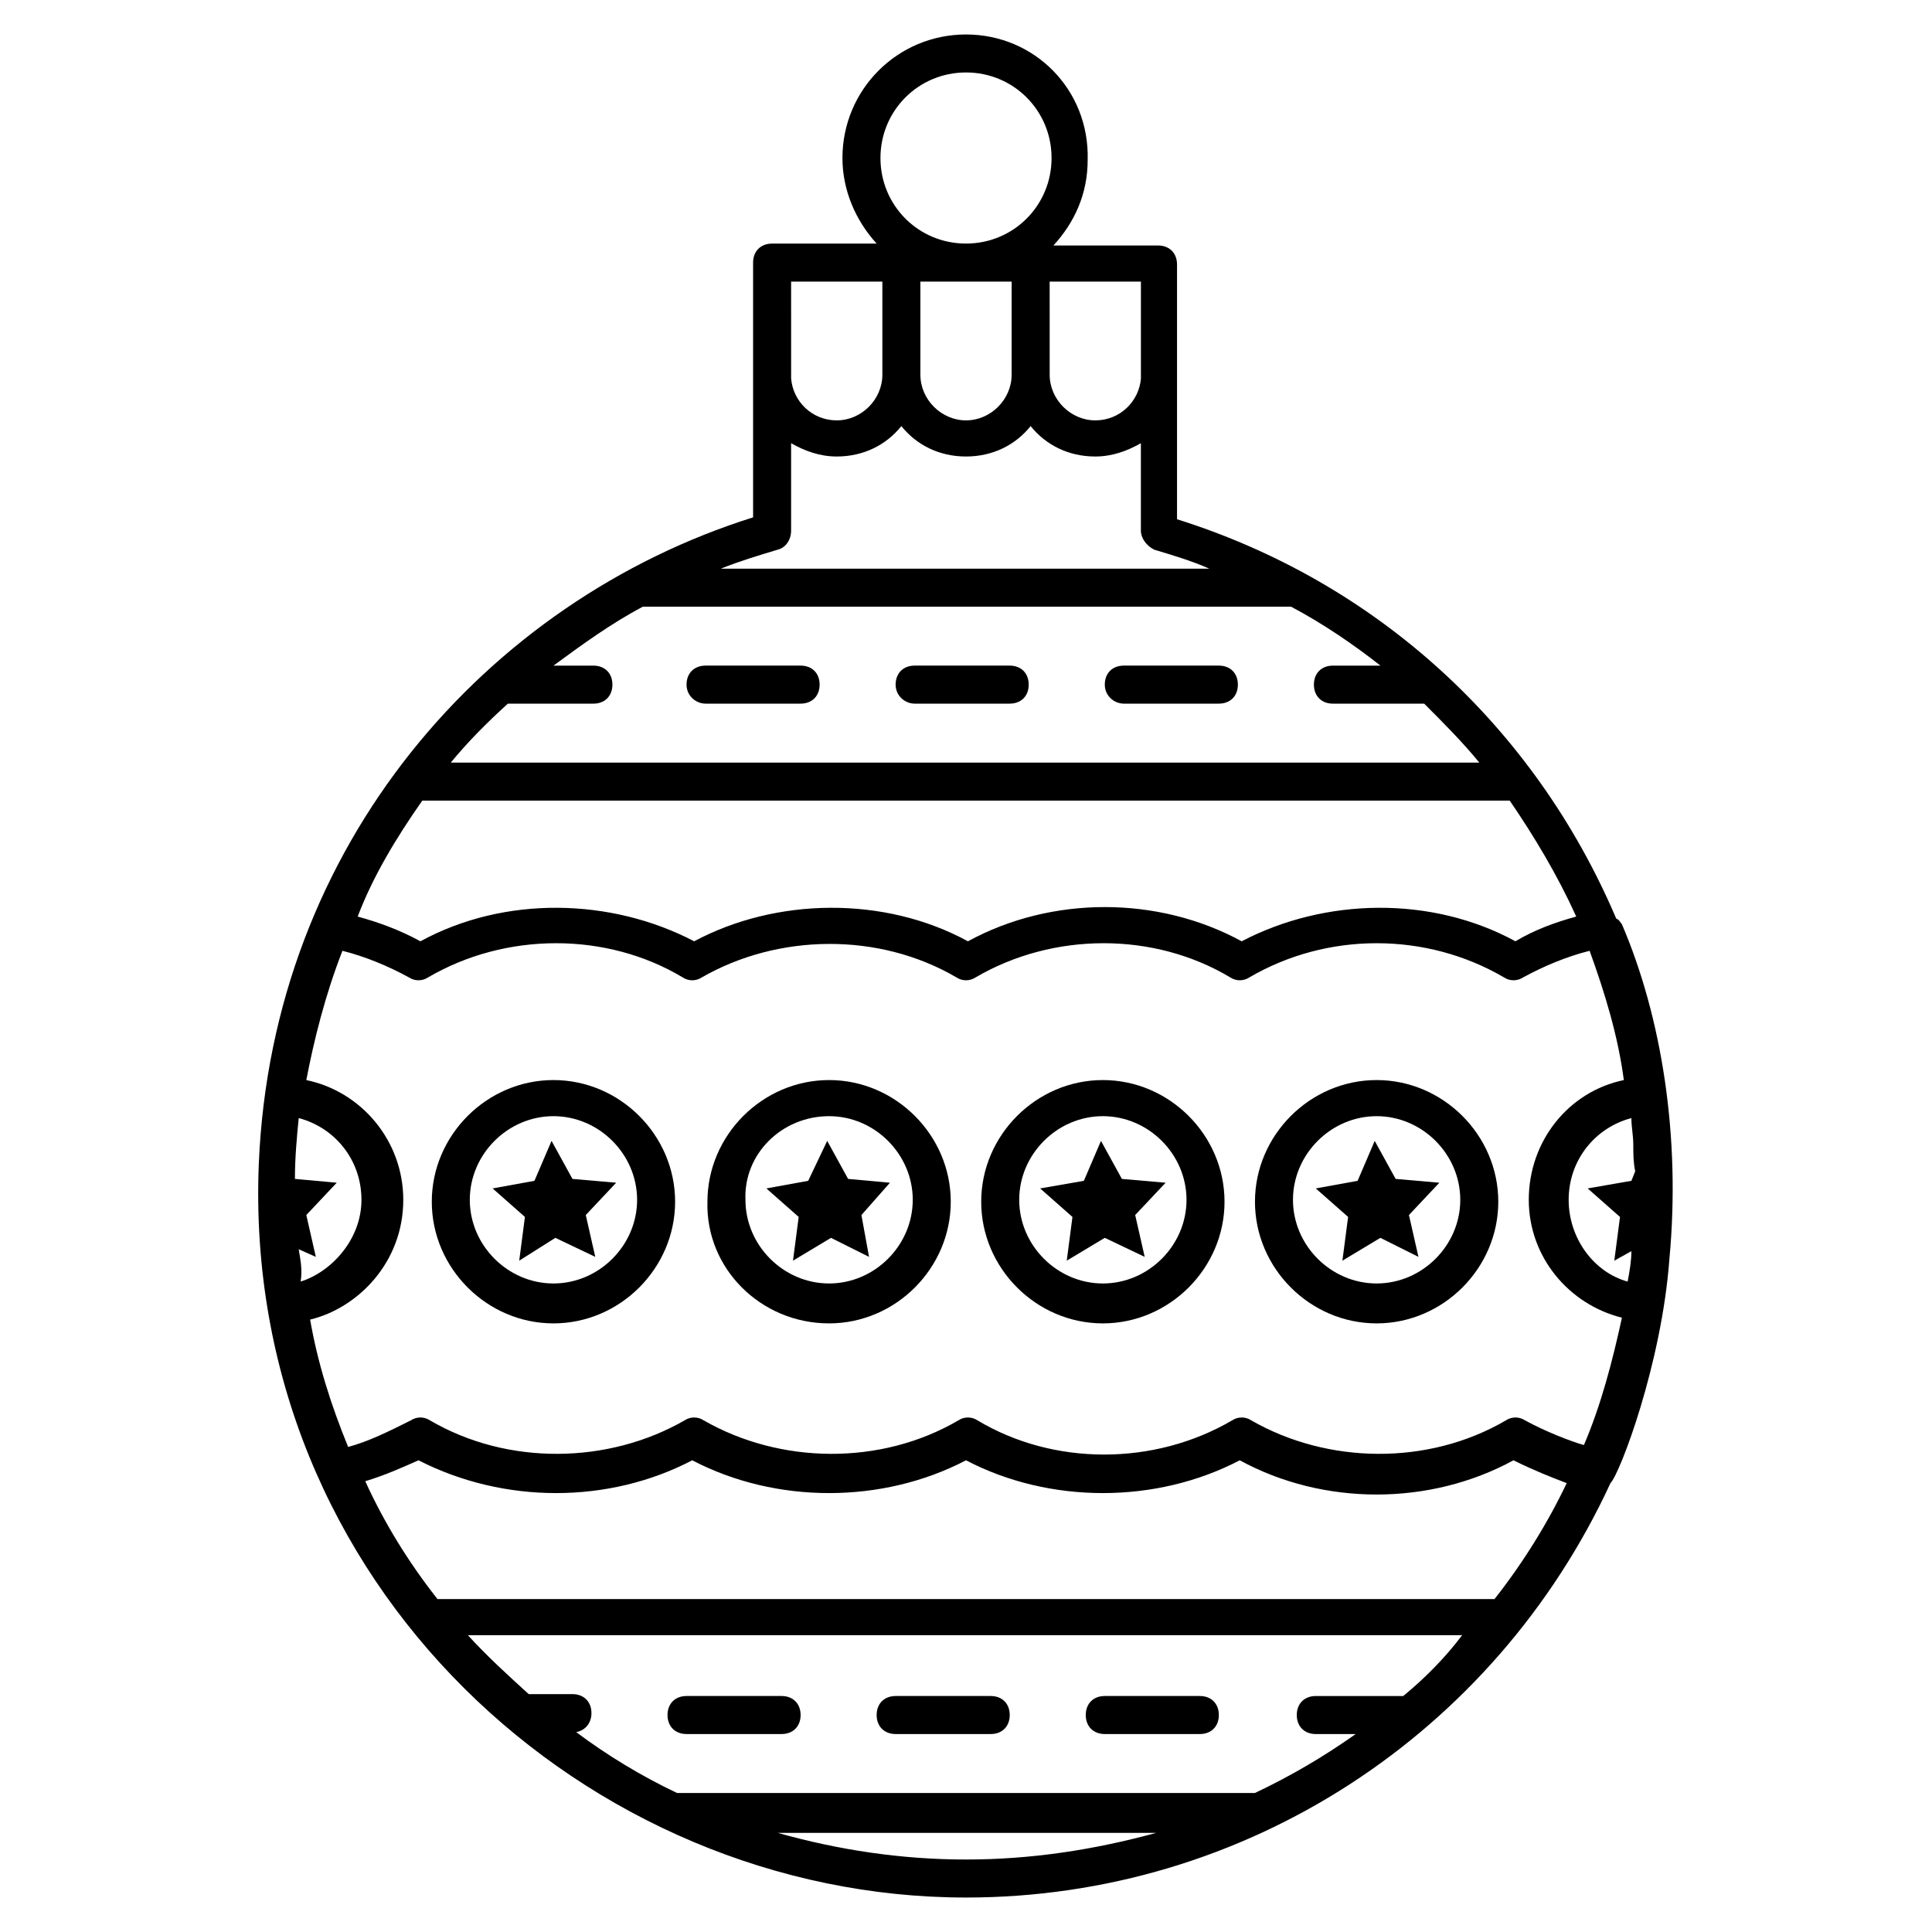 <?xml version="1.0" encoding="UTF-8"?>
<!-- Uploaded to: ICON Repo, www.svgrepo.com, Generator: ICON Repo Mixer Tools -->
<svg fill="#000000" width="800px" height="800px" version="1.1" viewBox="144 144 512 512" xmlns="http://www.w3.org/2000/svg">
 <g>
  <path d="m386.39 330.47h25.191c3.023 0 5.039-2.016 5.039-5.039 0-3.023-2.016-5.039-5.039-5.039h-25.191c-3.023 0-5.039 2.016-5.039 5.039 0.004 3.023 2.519 5.039 5.039 5.039z"/>
  <path d="m441.82 330.47h25.191c3.023 0 5.039-2.016 5.039-5.039 0-3.023-2.016-5.039-5.039-5.039h-25.191c-3.023 0-5.039 2.016-5.039 5.039 0 3.023 2.519 5.039 5.039 5.039z"/>
  <path d="m330.98 330.47h25.191c3.023 0 5.039-2.016 5.039-5.039 0-3.023-2.016-5.039-5.039-5.039h-25.191c-3.023 0-5.039 2.016-5.039 5.039 0 3.023 2.519 5.039 5.039 5.039z"/>
  <path d="m461.97 593.46h-25.191c-3.023 0-5.039 2.016-5.039 5.039s2.016 5.039 5.039 5.039h25.191c3.023 0 5.039-2.016 5.039-5.039-0.004-3.023-2.019-5.039-5.039-5.039z"/>
  <path d="m406.55 593.46h-25.191c-3.023 0-5.039 2.016-5.039 5.039s2.016 5.039 5.039 5.039h25.191c3.023 0 5.039-2.016 5.039-5.039s-2.016-5.039-5.039-5.039z"/>
  <path d="m351.13 593.46h-25.191c-3.023 0-5.039 2.016-5.039 5.039s2.016 5.039 5.039 5.039h25.191c3.023 0 5.039-2.016 5.039-5.039s-2.016-5.039-5.039-5.039z"/>
  <path d="m290.67 494.71c17.633 0 32.242-14.609 32.242-32.242 0-17.633-14.609-32.242-32.242-32.242s-32.242 14.609-32.242 32.242c0 17.633 14.609 32.242 32.242 32.242zm0-54.914c12.09 0 22.168 10.078 22.168 22.168s-10.078 22.168-22.168 22.168-22.168-10.078-22.168-22.168c0-12.094 10.078-22.168 22.168-22.168z"/>
  <path d="m363.72 494.71c17.633 0 32.242-14.609 32.242-32.242 0-17.633-14.609-32.242-32.242-32.242-17.633 0-32.242 14.609-32.242 32.242-0.504 17.633 14.105 32.242 32.242 32.242zm0-54.914c12.09 0 22.168 10.078 22.168 22.168s-10.078 22.168-22.168 22.168-22.168-10.078-22.168-22.168c-0.5-12.094 9.574-22.168 22.168-22.168z"/>
  <path d="m436.27 494.71c17.633 0 32.242-14.609 32.242-32.242 0-17.633-14.609-32.242-32.242-32.242-17.633 0-32.242 14.609-32.242 32.242-0.004 17.633 14.609 32.242 32.242 32.242zm0-54.914c12.09 0 22.168 10.078 22.168 22.168s-10.078 22.168-22.168 22.168c-12.09 0-22.168-10.078-22.168-22.168 0-12.094 10.074-22.168 22.168-22.168z"/>
  <path d="m508.82 494.71c17.633 0 32.242-14.609 32.242-32.242 0-17.633-14.609-32.242-32.242-32.242-17.633 0-32.242 14.609-32.242 32.242 0 17.633 14.609 32.242 32.242 32.242zm0-54.914c12.09 0 22.168 10.078 22.168 22.168s-10.078 22.168-22.168 22.168c-12.09 0-22.168-10.078-22.168-22.168 0-12.094 10.078-22.168 22.168-22.168z"/>
  <path d="m586.41 477.59c3.023-32.242-2.016-63.984-12.594-88.672-0.504-0.504-0.504-1.008-1.512-1.512-21.664-50.883-63.48-89.176-116.38-105.8v-67.512c0-3.023-2.016-5.039-5.039-5.039h-27.711c5.543-6.047 9.07-13.602 9.07-22.672 0.504-18.637-14.105-33.246-32.242-33.246s-32.746 14.609-32.746 32.746c0 8.566 3.527 16.625 9.07 22.672h-27.711c-3.023 0-5.039 2.016-5.039 5.039v67.512c-70.535 22.168-127.46 86.656-130.99 171.3-4.535 111.34 87.16 194.46 187.42 194.46 74.059 0 140.06-43.328 170.79-109.83 2.516-2.516 13.602-31.738 15.613-59.445zm-46.348 90.18h-280.12c-7.559-9.574-14.105-20.152-19.145-31.234 5.039-1.512 9.574-3.527 14.105-5.543 22.672 11.586 50.383 11.586 72.547 0 22.168 11.586 50.383 11.586 72.547 0 22.168 11.586 50.383 11.586 72.547 0 11.082 6.047 23.68 9.07 36.273 9.07s25.191-3.023 36.273-9.07c5.039 2.519 10.078 4.535 14.105 6.047-5.031 10.578-11.582 21.16-19.137 30.73zm-284.15-211.6h288.18c6.551 9.574 12.594 19.648 17.633 30.73-5.543 1.512-11.082 3.527-16.121 6.551-22.168-12.09-50.383-11.586-72.547 0-22.168-12.09-50.383-12.09-72.547 0-22.168-12.09-50.883-11.586-72.547 0-22.168-11.586-50.383-12.09-72.547 0-5.543-3.023-11.082-5.039-16.625-6.551 4.019-10.578 10.066-20.656 17.121-30.73zm-19.648 171.29c-4.535-11.082-8.062-22.168-10.078-33.754 12.594-3.023 24.688-15.113 24.688-31.738 0-15.617-11.082-28.719-25.695-31.738 2.016-10.578 5.039-22.672 9.574-34.258 6.047 1.512 12.09 4.031 17.633 7.055 1.512 1.008 3.527 1.008 5.039 0 20.656-12.09 47.359-12.09 67.512 0 1.512 1.008 3.527 1.008 5.039 0 20.152-11.586 46.855-12.09 67.512 0 1.512 1.008 3.527 1.008 5.039 0 20.656-12.09 47.359-12.09 67.512 0 1.512 1.008 3.527 1.008 5.039 0 20.656-12.09 46.855-12.09 67.512 0 1.512 1.008 3.527 1.008 5.039 0 5.543-3.023 11.586-5.543 17.633-7.055 4.031 11.082 7.559 22.672 9.07 34.258-14.609 3.023-25.191 16.121-25.191 31.738 0 15.113 10.578 27.711 24.688 31.234-2.519 11.586-5.543 23.176-10.078 33.754-3.527-1.008-10.078-3.527-15.617-6.551-1.512-1.008-3.527-1.008-5.039 0-20.656 12.09-47.359 11.586-67.512 0-1.512-1.008-3.527-1.008-5.039 0-20.656 12.09-47.359 12.09-67.512 0-1.512-1.008-3.527-1.008-5.039 0-20.656 12.09-47.359 11.586-67.512 0-1.512-1.008-3.527-1.008-5.039 0-20.152 11.586-46.855 12.09-67.512 0-1.512-1.008-3.527-1.008-5.039 0-6.047 3.027-11.086 5.543-16.625 7.055zm-13.102-52.395 4.535 2.016-2.519-11.082 8.062-8.566-11.082-1.008c0-5.543 0.504-11.082 1.008-16.121 9.574 2.519 16.625 11.082 16.625 21.664 0 10.578-8.062 19.145-16.121 21.664 0.5-3.023-0.004-5.543-0.508-8.566zm336.55-13.098c0-10.578 7.055-19.145 16.625-21.664 0 2.519 0.504 4.535 0.504 7.055s0 4.535 0.504 7.055l-1.008 2.516-11.586 2.016 8.566 7.559-1.512 11.586 4.535-2.519c0 2.519-0.504 5.543-1.008 8.062-9.074-2.519-15.621-11.59-15.621-21.664zm-206.06-243.34h24.184v24.688c0 6.551-5.543 12.09-12.09 12.09-6.551 0-11.586-5.039-12.09-11.082zm34.258 0h24.184v24.688c0 6.551-5.543 12.09-12.09 12.09-6.551 0-12.09-5.543-12.09-12.09zm34.262 0h24.184v25.695c-0.504 6.047-5.543 11.082-12.09 11.082-6.551 0-12.09-5.543-12.09-12.09zm-44.84-32.75c0-12.594 10.074-22.672 22.672-22.672 12.594 0 22.672 10.078 22.672 22.672s-10.078 22.672-22.672 22.672c-12.598 0-22.672-10.074-22.672-22.672zm-27.207 103.79c2.016-0.504 3.527-2.519 3.527-5.039v-23.176c3.527 2.016 7.559 3.527 12.09 3.527 7.055 0 13.098-3.023 17.129-8.062 4.031 5.039 10.078 8.062 17.129 8.062 7.055 0 13.098-3.023 17.129-8.062 4.031 5.039 10.078 8.062 17.129 8.062 4.535 0 8.566-1.512 12.09-3.527v23.176c0 2.016 1.512 4.031 3.527 5.039 5.039 1.512 10.078 3.023 14.609 5.039h-129.47c5.039-2.016 10.074-3.527 15.113-5.039zm-71.539 40.809h22.672c3.023 0 5.039-2.016 5.039-5.039 0-3.023-2.016-5.039-5.039-5.039h-10.578c7.559-5.543 15.113-11.082 23.68-15.617h171.29 0.504c8.566 4.535 16.625 10.078 23.68 15.617h-12.594c-3.023 0-5.039 2.016-5.039 5.039 0 3.023 2.016 5.039 5.039 5.039h24.184c5.039 5.039 10.078 10.078 14.609 15.617h-272.56c4.535-5.539 9.574-10.578 15.117-15.617zm71.539 299.26h100.26c-16.625 4.535-33.25 7.055-50.379 7.055-17.133 0-33.758-2.519-49.879-7.055zm165.75-36.273h-23.176c-3.023 0-5.039 2.016-5.039 5.039s2.016 5.039 5.039 5.039h10.578c-8.566 6.047-17.129 11.082-26.703 15.617h-153.16c-9.574-4.535-18.641-10.078-26.703-16.121 2.519-0.504 4.031-2.519 4.031-5.039 0-3.023-2.016-5.039-5.039-5.039h-11.586c-5.543-5.039-11.082-10.078-16.121-15.617h263.49c-4.535 6.047-10.074 11.586-15.617 16.121z"/>
  <path d="m281.6 478.09 9.574-6.047 10.578 5.039-2.516-11.086 8.059-8.562-11.586-1.008-5.543-10.078-4.535 10.582-11.082 2.016 8.562 7.555z"/>
  <path d="m354.15 478.09 10.074-6.047 10.078 5.039-2.016-11.086 7.559-8.562-11.086-1.008-5.543-10.078-5.035 10.582-11.086 2.016 8.566 7.555z"/>
  <path d="m426.7 478.09 10.078-6.047 10.578 5.039-2.519-11.086 8.062-8.562-11.586-1.008-5.543-10.078-4.535 10.582-11.586 2.016 8.562 7.555z"/>
  <path d="m499.75 478.09 10.074-6.047 10.078 5.039-2.519-11.086 8.059-8.562-11.586-1.008-5.543-10.078-4.531 10.582-11.086 2.016 8.566 7.555z"/>
 </g>
</svg>
